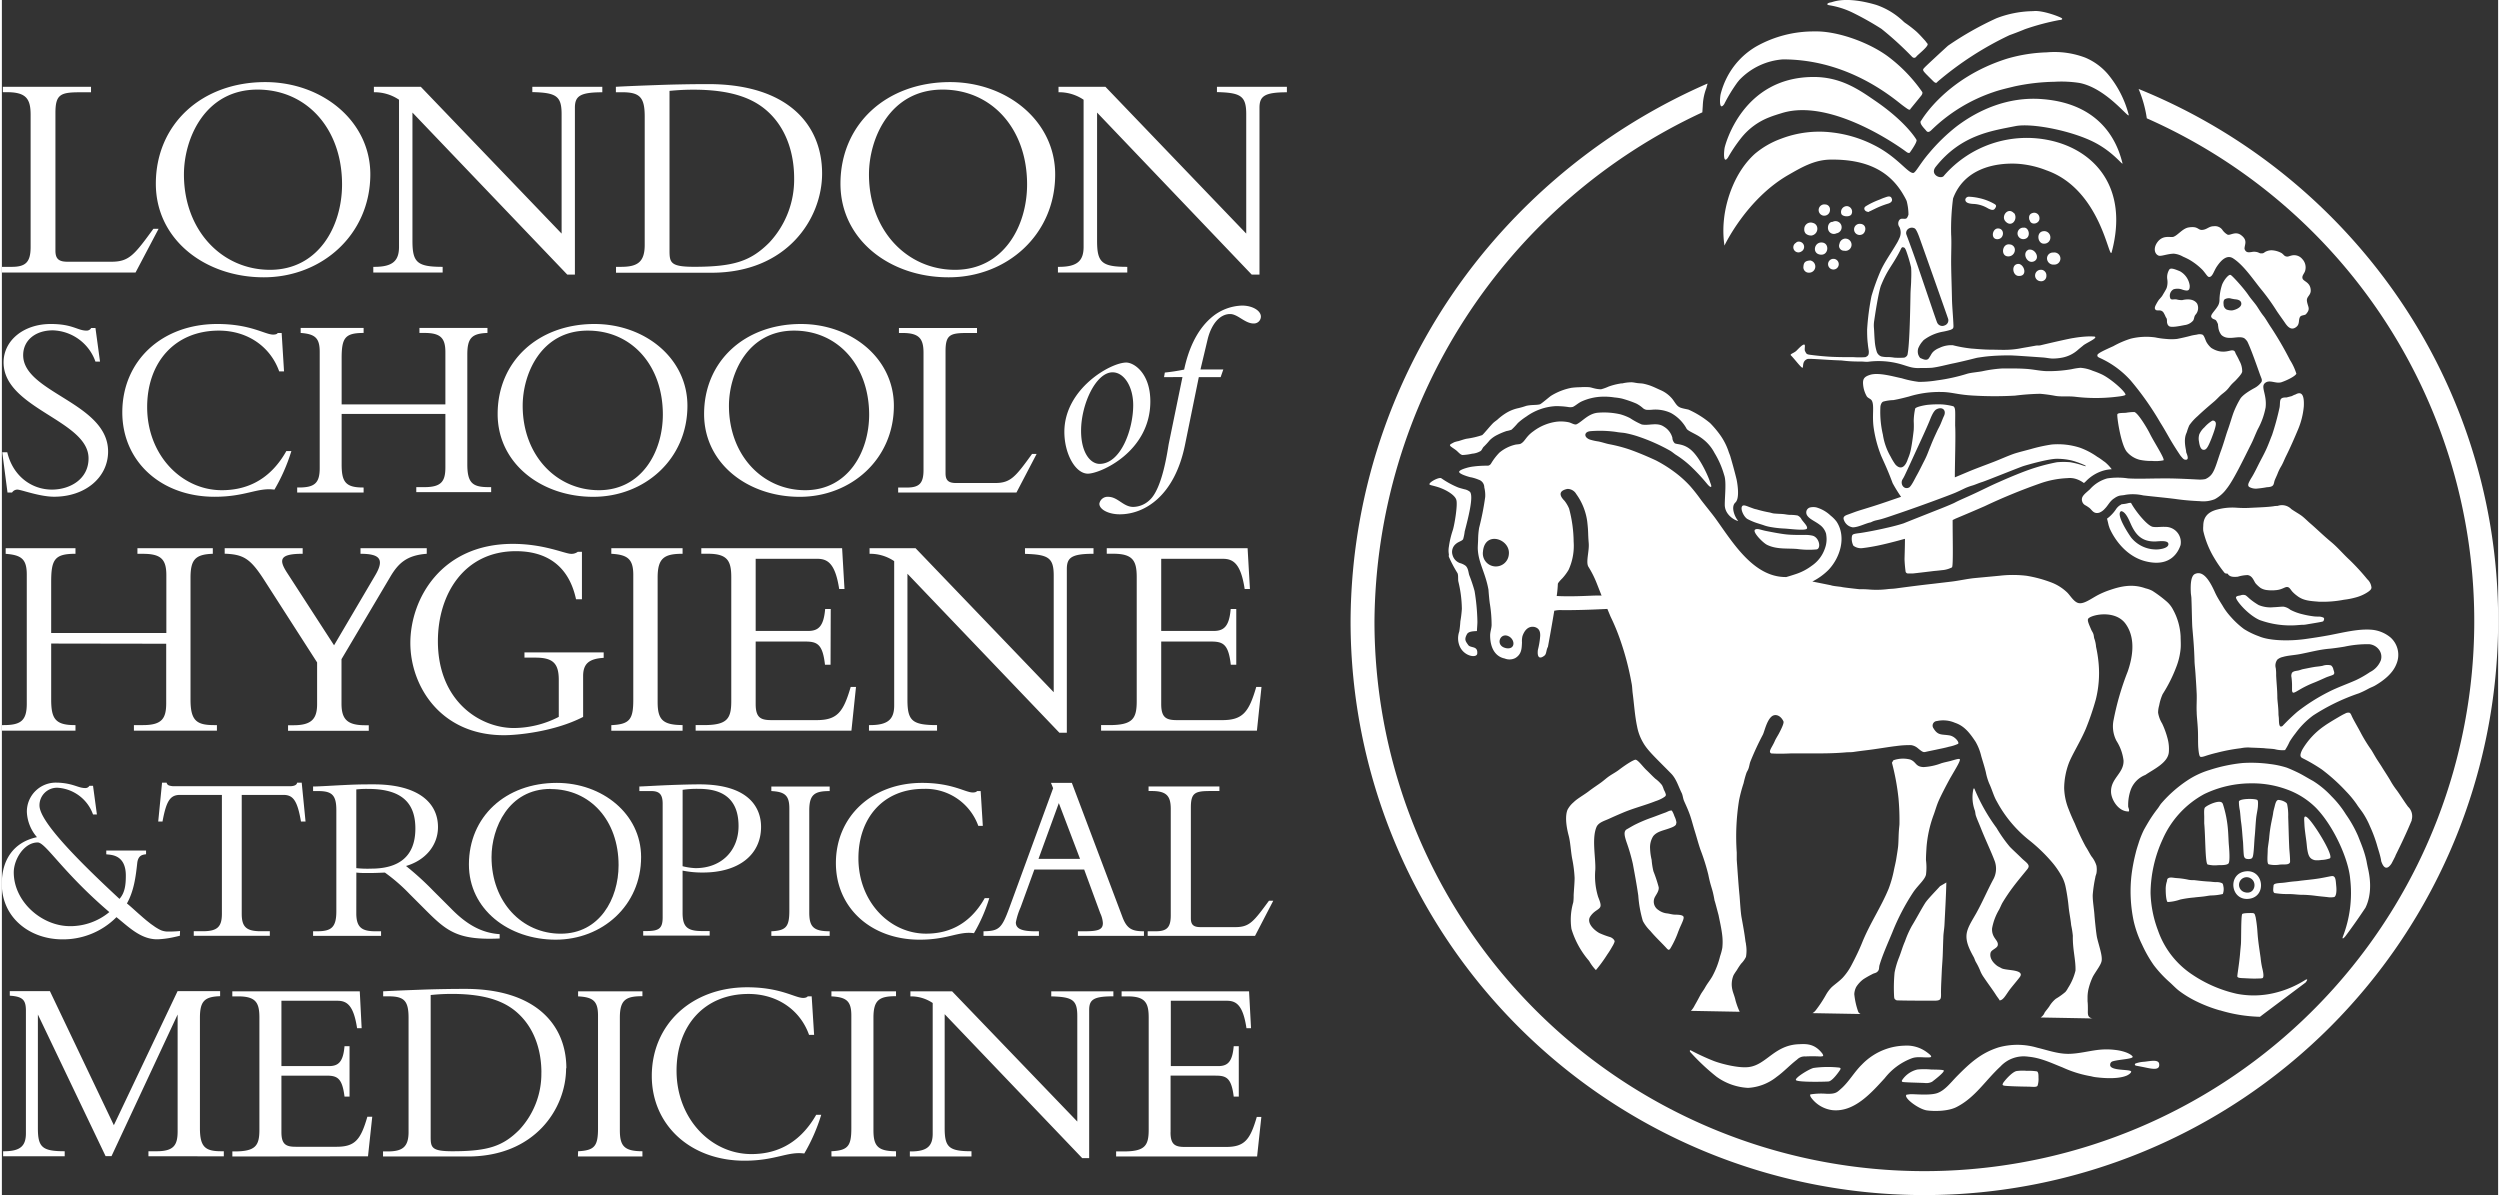 <svg xmlns="http://www.w3.org/2000/svg" id="Layer_1" data-name="Layer 1" width="546" height="261"  viewBox="0 0 546.41 261.59"><rect x="0" y="0" width="546.41" height="261.59" fill="#333333" stroke="none"/><defs><style>.cls-1{fill:#fff}</style></defs><path class="cls-1" d="M281.28 18.95v1.25M29.26 59.65H0v-1.24h2.17c3 0 4.12-1 4.12-4.32v-29c0-3.47-1-4.91-5.17-4.91H.21V19h19.3v1.2h-2.42c-4.25 0-5.37.46-5.37 4.51v30.16c0 1.77.72 2.42 2.62 2.42H24c3.86 0 5-1.51 9.16-7.2h1.14Zm28.06 1.05c-12.83 0-23.62-8.25-23.62-20.48 0-13 10-22.25 23.95-22.25 12.37 0 23 8.44 23 20.22C80.61 51.41 70 60.7 57.32 60.7m-1.37-41.09c-11.52 0-16.1 10.73-16.1 18.58 0 12.24 8.31 20.87 18.84 20.87s15.77-9.42 15.77-18.71c0-12.17-7.72-20.74-18.52-20.74m67.82 40.5L89.87 24.64v28.08c0 4.71 1 5.69 6.61 5.69v1.24H81.3v-1.24h.26c4.06 0 5.37-1.38 5.37-4.39V21.83a9.6 9.6 0 0 0-5.5-1.64V19H91.7l30.82 32.13V25c0-4-1.17-4.71-6.41-4.84V19h15.32v1.2c-4.91 0-6 .85-6 3.4v36.51Zm16.95-34.62c0-4.25-1.11-5.3-5-5.3h-1.31V19c2.42-.14 5.63-.26 9.22-.39s7.59-.2 11-.2c17.27 0 24.92 8.77 24.92 19.57 0 9.88-7.66 21.72-24.21 21.72h-20.9v-1.29h1.11c3.53 0 5.17-1 5.17-4.78Zm5.43 29.31c0 2.69.2 3.6 5.36 3.6 8.77 0 12.43-1.25 16.49-5.31A20.17 20.17 0 0 0 173.42 39c0-4.84-1.37-10.21-5.23-14.07-3-3-7.66-5.3-16.82-5.3-2.68 0-4.45.2-5.23.26Zm61.04 5.9c-12.83 0-23.62-8.25-23.62-20.48 0-13 10-22.25 24-22.25 12.36 0 23 8.44 23 20.22 0 13.22-10.6 22.51-23.29 22.51m-1.37-41.09c-11.52 0-16.1 10.73-16.1 18.58 0 12.24 8.32 20.87 18.84 20.87s15.77-9.42 15.77-18.71c0-12.17-7.72-20.74-18.52-20.74m75.39.59c-4.91 0-6 .85-6 3.4v36.51h-1.7l-33.85-35.47v28.08c0 4.71 1 5.69 6.61 5.69v1.24h-15.18v-1.24h.25c4.06 0 5.37-1.38 5.37-4.39V21.83a9.58 9.58 0 0 0-5.49-1.64V19h10.27l30.82 32.13V25c0-4-1.18-4.71-6.41-4.84V19h15.31M48.58 253.11V252H48c-3.49 0-4.65-.93-4.65-5.07v-24.1c0-3.61.92-4.66 4.42-4.77v-1.11h-9.31L24.51 246.3l-14-29.35H1.73v1c2.83.18 3.49.94 3.53 3.12v27c0 2.72-1.16 3.93-4.76 3.93H.27v1.1h13.48V252c-4.95 0-5.87-.88-5.87-5.07v-24.86l14.82 31H24l14.47-31v25.56c0 3-.81 4.37-4.59 4.37h-1.8v1.1Zm31.56 0 .93-8.66H80c-1.45 5-2.67 6.57-6.74 6.57h-8.93c-2.15 0-3.14-.52-3.14-3.2v-12.37H71c2.38 0 3.49.46 4 4.59h1.1V229H75c-.29 3.37-1.28 4.36-3.38 4.36H61.19v-14.3h12.26c2.09 0 3.54 1 4.3 6h1l-.41-8.06h-27.9v1.1h1.28c3.89 0 4.65 1.39 4.65 4.65v24.53c0 3.49-.81 4.76-5.46 4.76h-.46v1.11Zm37.95-18.37a18 18 0 0 1-4.82 12.56c-3.6 3.6-6.86 4.7-14.64 4.7-4.59 0-4.77-.81-4.77-3.2v-31c.7-.06 2.27-.24 4.65-.24 8.14 0 12.26 2 14.94 4.71 3.43 3.43 4.65 8.2 4.65 12.5m5.46-.93c0-9.59-6.8-17.38-22.14-17.38-3 0-6.57.06-9.77.18s-6 .23-8.19.35v1.1h1.14c3.43 0 4.42.93 4.42 4.71v25c0 3.37-1.45 4.24-4.59 4.24h-1v1.11H102c14.7 0 21.5-10.52 21.5-19.3m2.59 19.3h14.12V252c-4 0-4.94-1.16-4.94-4.59v-24.64c0-3.9 1.28-4.71 4.94-4.71V217h-14.08v1.1c3.25.17 4.36 1 4.36 4.18V247c0 3.89-.76 4.82-4.36 5Zm49.54-.64a39.22 39.22 0 0 0 3.72-8.49h-1.1c-4 7-9.59 8.6-14.18 8.6-8.83 0-16.39-7.73-16.39-18.25 0-9.76 6-16.8 15.75-16.8 6.34 0 11.34 3.55 13.25 8.95h1.11l-.53-8.43h-.87c-.12.17-.41.35-1 .35-1.8 0-4.93-2.33-12.26-2.33-12.15 0-20.87 8.14-20.87 19.41 0 10.76 8.49 18.55 20.28 18.55 6.86 0 9.42-2.09 13.14-1.57m5.91.64h14.13V252c-4 0-4.94-1.16-4.94-4.59v-24.64c0-3.9 1.28-4.71 4.94-4.71V217h-14.14v1.1c3.26.17 4.36 1 4.36 4.18V247c0 3.89-.76 4.82-4.36 5Zm61.71-35V217h-13.6v1.1c4.65.12 5.7.76 5.7 4.3v23.1L208 217h-9.13v1.1a8.51 8.51 0 0 1 4.88 1.45v28.6c0 2.67-1.16 3.89-4.77 3.89h-.23v1.11h13.49V252c-4.94 0-5.87-.87-5.87-5.06V222l30.11 31.51H238v-32.42c0-2.27.93-3 5.29-3m12.53 29.76v-12.4h9.82c2.38 0 3.49.46 4 4.59h1.11V229h-1.11c-.29 3.37-1.28 4.36-3.37 4.36h-10.4v-14.3h12.27c2.09 0 3.54 1 4.29 6h1L273 217h-27.9v1.1h1.28c3.89 0 4.65 1.39 4.65 4.65v24.53c0 3.49-.81 4.76-5.46 4.76h-1.67v1.11h30.86l.93-8.66h-1c-1.45 5-2.67 6.57-6.74 6.57h-9c-2.15 0-3.14-.52-3.14-3.2M23.52 199.65a13.36 13.36 0 0 1-8.61 3.08c-6.2 0-12.31-5.38-12.31-11.78 0-2.79 2.22-6.54 5.24-6.54 1.74 0 5.39 6.44 15.68 15.24M39 203.79a22.24 22.24 0 0 1-3 .11 4.25 4.25 0 0 1-1-.21 5.68 5.68 0 0 1-.68-.32l-.14-.08c-.23-.13-.46-.27-.7-.43l-.15-.11-.7-.49-.09-.07-.76-.6-.2-.16-.72-.61-.19-.17-.58-.51-.21-.18-.58-.52c-.77-.69-1.44-1.3-1.93-1.68 1.54-2.74 1.93-5.82 2.26-8.85.21-1.85 1.36-1.82 1.93-1.92v-.82h-8.71v.83c.66.15 4.28-.19 4.28 4.66 0 2-.19 3.75-1.39 5.1-10.39-9.62-17.51-17.22-17.51-20.44a3.84 3.84 0 0 1 3.91-3.89 8.82 8.82 0 0 1 7.81 5.85h.85l-.85-6.28h-.79a1 1 0 0 1-.9.5c-1.44 0-2.35-.82-5-1.11a10.14 10.14 0 0 0-1.15-.07 6.33 6.33 0 0 0-6.64 6.45 9 9 0 0 0 2.21 5.48c-5.15 1.1-7.7 5-7.7 10.2 0 7.5 6.2 12.17 13.27 12.17a16.44 16.44 0 0 0 11.83-4.86c2.56 2.05 5.13 4.68 8.57 4.84h.58a19.74 19.74 0 0 0 2.87-.35c.86-.17 1.86-.42 1.86-.42ZM1.18 99c1.22 5.16 5.27 8.17 9.79 8.17 3.89 0 8-2.25 8-6.83C19 92 .37 89.45.37 79.32c0-4.8 4.4-8.4 10.31-8.4 4.86 0 5.85 1.45 7.87 1.45a1.12 1.12 0 0 0 1-.58h.93l1 7.36h-1a10.23 10.23 0 0 0-9.33-6.84c-3.83 0-6.49 2.2-6.49 5.44 0 8.22 18.59 10.42 18.59 21.08 0 5.68-5 9.9-11.81 9.9-3.19 0-7.24-1.56-8.05-1.56a1.39 1.39 0 0 0-1.16.64h-1L.08 99ZM60.7 81.29c-1.91-5.38-6.89-8.92-13.21-8.92-9.67 0-15.69 7-15.69 16.74 0 10.48 7.53 18.19 16.34 18.19 4.57 0 10.19-1.56 14.13-8.57h1.1a39.72 39.72 0 0 1-3.71 8.45c-3.71-.52-6.26 1.56-13.09 1.56-11.76 0-20.21-7.76-20.21-18.48C26.36 79 35 70.92 47.15 70.92c7.3 0 10.43 2.32 12.22 2.32.64 0 .92-.17 1-.35h.87l.52 8.4Zm13.67 9.32v11c0 3.76.76 5.1 4.64 5.1h.17v1.1H64.64v-1.1H65c3.42 0 4.57-.93 4.57-4.23V77c0-3-1-3.89-4.17-4.12v-1.1h13.78v1.1c-4.11 0-4.81 1.1-4.81 5.57v10.07h22.71V77.11c0-3.07-1-4.23-4.57-4.23H91.4v-1.1h14.89v1.1c-3.48.12-4.41 1.16-4.41 4.75v24c0 4.11 1.16 5 4.64 5h.58v1.1H90.71v-1.1h1.8c3.76 0 4.57-1.34 4.57-4.35V90.61Zm55.06 18.14c-11.35 0-20.91-7.3-20.91-18.13 0-11.53 8.86-19.7 21.2-19.7 11 0 20.34 7.47 20.34 17.9 0 11.7-9.38 19.93-20.62 19.93m-1.22-36.38C118 72.37 114 81.87 114 88.82c0 10.83 7.36 18.48 16.68 18.48s14-8.34 14-16.57c0-10.77-6.84-18.36-16.39-18.36m46.33 36.38c-11.35 0-20.91-7.3-20.91-18.13 0-11.53 8.86-19.7 21.2-19.7 11 0 20.34 7.47 20.34 17.9 0 11.7-9.38 19.93-20.62 19.93m-1.23-36.38c-10.19 0-14.25 9.5-14.25 16.45 0 10.83 7.36 18.48 16.69 18.48s14-8.34 14-16.57C189.8 80 183 72.37 173.4 72.37m48.68 35.45h-25.89v-1.1h1.91c2.66 0 3.64-.87 3.64-3.82V77.23c0-3.07-.92-4.34-4.57-4.34h-.81v-1.1h17.09v1.1h-2.14c-3.77 0-4.75.4-4.75 4v26.7c0 1.56.64 2.14 2.32 2.14h8.51c3.42 0 4.46-1.33 8.11-6.37h1Zm24.04-28.46c1.68 0 5.27 2.31 5.27 8.51 0 11-10.94 15.81-13.67 15.81s-5.15-4.34-5.15-9.15c0-9.38 10.08-15.17 13.55-15.17m-3 2.14c-3.65 0-6.89 7-6.89 12.8 0 4.87 2.08 7.24 4.05 7.24 4.64 0 7.36-7.53 7.36-12.86 0-4.05-2-7.18-4.51-7.18"/><path class="cls-1" d="m254.39 82.55.17-1a42.27 42.27 0 0 0 4.23-.65c.87-4.13 2.61-8.46 5.85-11.29a10.77 10.77 0 0 1 6.84-2.72c2.26 0 4.11 1.11 4.11 2.42a1.53 1.53 0 0 1-1.59 1.5c-1.91 0-3.47-2.07-5.15-2.07-2.26 0-4.11 2.22-4.92 5.54l-1.57 6.6h5l-.58 1.67H262l-3 14.72c-2.26 11.28-8.86 15.31-14.31 15.31-2.44 0-4.46-1.05-4.46-2.32a1.82 1.82 0 0 1 1.92-1.51c2.14 0 3.3 2.21 5.5 2.21a5.32 5.32 0 0 0 3.54-1.46c2.89-2.52 4-11.14 4.23-12.35l3-14.61Zm-243.6 58.32v12.2c0 4.17.83 5.65 5.13 5.65h.19v1.22H0v-1.22h.38c3.79 0 5.07-1 5.07-4.69v-28.24c0-3.34-1.09-4.3-4.62-4.56V120h15.28v1.22c-4.55 0-5.32 1.22-5.32 6.16v11.18H36v-12.64c0-3.4-1.09-4.69-5.07-4.69h-1.26V120h16.5v1.22c-3.86.13-4.88 1.29-4.88 5.27v26.65c0 4.56 1.29 5.58 5.13 5.58h.65v1.22H28.9v-1.22h2c4.17 0 5.07-1.48 5.07-4.81v-13Zm70.98-15.02c2.06-3.53.84-4.63-3.27-4.63V120H93v1.22c-4.36.32-6.23 2.06-8 5.07l-10.66 18V154c0 3.4 1.22 4.75 5.14 4.75h.83v1.22H62.64v-1.22h1.22c4 0 5.14-1.48 5.14-4.62V145l-11.43-17.8c-3.15-4.94-4.63-5.84-8.8-6V120h17.07v1.22c-5 0-5.32 1.22-3.4 4.17l10.27 15.86Zm45.46 31.08c-6.35 3.27-14.51 4-17.21 4-14.02.07-20.61-10.81-20.61-20.18 0-9.63 6.74-21.7 22.41-21.7 6.87 0 11.43 2.18 12.77 2.18a2.25 2.25 0 0 0 1.48-.45h.9v10.4h-1.29c-1.73-8-7.19-10.53-13.16-10.53-11.3 0-17.08 9.37-17.08 19.71 0 13.16 9.25 19 16.63 19a21.7 21.7 0 0 0 9.83-2.44v-8.09c0-3.66-1.29-4.88-5.14-4.88h-2.37v-1.15h17.34v1.2c-3.21.19-4.5 1.28-4.5 4Zm21.77 3.02h-15.6v-1.22c4-.19 4.81-1.22 4.81-5.52v-27.36c0-3.47-1.22-4.43-4.81-4.63V120H149v1.22c-4 0-5.46.91-5.46 5.2v27.22c0 3.79 1 5.07 5.46 5.07Zm32.39-14.45h-1.22c-.51-4.56-1.73-5.07-4.36-5.07H165v13.67c0 3 1.09 3.53 3.47 3.53h9.88c4.5 0 5.84-1.74 7.45-7.26h1.16l-1 9.57h-34.1v-1.22h1.8c5.14 0 6-1.41 6-5.27v-27.1c0-3.6-.84-5.14-5.14-5.14h-1.42V120h30.82l.52 8.93h-1.16c-.84-5.46-2.44-6.61-4.76-6.61H165v15.79h11.49c2.31 0 3.4-1.09 3.72-4.81h1.22Zm50.09 14.89-33.26-34.8v27.55c0 4.62 1 5.58 6.48 5.58v1.22h-14.9v-1.22h.25c4 0 5.27-1.35 5.27-4.3v-31.59a9.4 9.4 0 0 0-5.39-1.61V120H200l30.24 31.52V126c0-3.92-1.16-4.62-6.29-4.76V120h15v1.22c-4.82 0-5.84.84-5.84 3.34v35.83Zm38.72-14.89H269c-.51-4.56-1.73-5.07-4.36-5.07h-10.87v13.67c0 3 1.09 3.53 3.47 3.53h9.88c4.5 0 5.85-1.74 7.45-7.26h1.15l-1 9.57h-34.11v-1.22h1.8c5.14 0 6-1.41 6-5.27v-27.1c0-3.6-.83-5.14-5.14-5.14h-1.42V120h30.83l.51 8.93h-1.15c-.83-5.46-2.44-6.61-4.76-6.61h-13.51v15.79h11.49c2.31 0 3.4-1.09 3.72-4.81h1.22ZM52.5 200c0 2.84.94 3.84 4.15 3.84h2v1H42v-1h2c3.21 0 4.16-1 4.16-3.84v-26H39c-2.1 0-3 1.21-3.84 5.83h-.94l.84-8.51h1a.8.8 0 0 0 .58.63 3.52 3.52 0 0 0 1.05.15H63c.73 0 1.52-.15 1.63-.78h1l.84 8.51h-1c-.79-4.62-1.73-5.83-3.84-5.83H52.5Zm25.08-.09c0 3.15 1.26 3.94 4.2 3.94H83v1H68.12v-1H69c3.1 0 4.21-.84 4.21-4.36v-22.13c0-3.26-.9-4.2-3.95-4.2h-1.14v-1c1.27 0 4.47-.21 6.63-.31s3.21-.16 6.62-.16c9.73 0 14.09 4 14.09 9.35 0 3.94-2.68 7.26-7 8.52a63.83 63.83 0 0 1 6 5.46l4.15 4.15c3.1 3.1 6.31 5.05 10.35 5.31v.95c-9.2.42-11.56-1.58-16.24-6.26l-3.47-3.47a38.65 38.65 0 0 0-5.41-4.7c-1.32.05-2.15.1-3.57.1-1.16 0-1.84 0-2.68-.1Zm0-9.88a22.52 22.52 0 0 0 3.26.11c5.84 0 9.67-2.47 9.67-8.78 0-4.88-2.21-8.67-10.3-8.67a20.39 20.39 0 0 0-2.63.11Z"/><path class="cls-1" d="M121.23 205.69c-10.3 0-19-6.62-19-16.46 0-10.45 8-17.86 19.24-17.86 9.94 0 18.45 6.78 18.45 16.24 0 10.62-8.51 18.08-18.71 18.08m-1.1-33c-9.25 0-12.93 8.62-12.93 14.93 0 9.83 6.68 16.76 15.14 16.76s12.67-7.57 12.67-15c0-9.78-6.2-16.66-14.88-16.66"/><path class="cls-1" d="M149 199.8c0 2.95.9 4 4.2 4h1.73v1h-14.55v-1h.74c2.73 0 3.52-.58 3.52-3v-24.86c0-1.94-.63-2.78-2.47-2.78h-2.63v-1c1.48-.05 4-.21 6.62-.31s5.1-.16 6.52-.16c11 0 13.5 5.26 13.5 9.3 0 6.15-4.94 10-12.71 10a21.57 21.57 0 0 1-4.47-.42Zm0-10.19a13.77 13.77 0 0 0 2.84.42c5.73 0 9.41-3.89 9.41-9.2 0-4.1-1.63-8.15-8.62-8.15a21.09 21.09 0 0 0-3.62.21Zm32.2 15.24h-12.77v-1c3.25-.15 3.94-1 3.94-4.52v-22.39c0-2.84-1-3.63-3.94-3.78v-1h12.77v1c-3.31 0-4.47.73-4.47 4.26v22.28c0 3.1.84 4.15 4.47 4.15Zm32.53-24.08a12.26 12.26 0 0 0-12-8.09c-8.78 0-14.24 6.36-14.24 15.19 0 9.51 6.83 16.5 14.82 16.5 4.15 0 9.25-1.42 12.83-7.78h1a36 36 0 0 1-3.36 7.68c-3.37-.48-5.68 1.42-11.88 1.42-10.67 0-18.34-7-18.34-16.77 0-10.19 7.89-17.55 18.87-17.55 6.62 0 9.46 2.1 11.09 2.1.58 0 .84-.16.94-.31h.79l.47 7.62Zm12.27 9.57-3 8.25a14.88 14.88 0 0 0-1.05 3.32c0 1.42 1.36 1.94 4.26 1.94h.79v1h-12.13v-1c3.42-.05 4-.63 5.68-5.2l9.56-26.12-.47-1.16h4.57l11 29.17c1 2.78 2.15 3.31 4.78 3.31v1h-14.46v-1h1.37c3 0 4.1-.31 4.1-1.79a5.86 5.86 0 0 0-.57-2.15l-3.52-9.57Zm5.36-14.55L226.91 188H236Zm42.95 29.06h-23.5v-1h1.73c2.42 0 3.32-.78 3.32-3.47v-23.29c0-2.78-.84-3.94-4.15-3.94H251v-1h15.51v1h-1.94c-3.41 0-4.31.37-4.31 3.62V201c0 1.42.58 1.94 2.11 1.94H270c3.11 0 4-1.21 7.36-5.78h.94ZM377.06 53.76s4.76-10.14 13.94-15.44c2.89-1.66 5.7-3.32 9.18-3.38 8.53-.14 13.17 2.9 15.91 7.46.3.51.59 1 .85 1.58a12 12 0 0 1 .4 3c-.13.41-.31.78-.51.86-.49.19-1.12-.22-1.52.37a1.29 1.29 0 0 0 .07 1.51 2.85 2.85 0 0 1-.07 2.5 8.43 8.43 0 0 1-.65 1.24c-1.17 2-2.54 3.88-3.42 5.83a47.77 47.77 0 0 0-2 5.54 53.79 53.79 0 0 0-.95 7.28c0 .65 0 2 .15 3.11.06.73.21 1.5.22 1.66 0 .63 0 1-.76 1.3a18.27 18.27 0 0 1-2.57 0c-1.55 0-3.65 0-5.41-.11-2.17-.14-4-.39-4.27-.43-.68-.1-.68-.3-.93-.74s.16-1.48-.23-1.48-1.19.87-1.68 1.36-1.49.72-1.21 1c.88.87 2.45 3.05 2.6 2.67s-.1-1.42 1-1.86c.41-.16 4.12.21 7.48.31a29.05 29.05 0 0 0 4.16.23c.6 0 1.2.11 1.72.05a17.73 17.73 0 0 1 7 .51c.77.22 1.38.44 2 .61a6.78 6.78 0 0 0 2.26.26c.93 0 1.84 0 2.67-.06 1.54-.18 3.49-.74 4.87-1 3.33-.72 4.71-1.15 5.21-1.22s1.46-.23 2.69-.33c1.43-.12 3.06-.16 4.1-.16s4.53.26 7.41.46c.71.05 1.43.21 2 .23a10.56 10.56 0 0 0 2.22-.2 7.21 7.21 0 0 0 3.55-1.79c.46-.39.86-.7 1-.82.45-.45 2.6-1.38 2.7-1.8 0-.07 0-.17-.23-.2a13.41 13.41 0 0 0-1.89 0 24.57 24.57 0 0 0-2.67.32c-.81.1-5 1.06-7.2 1.59-.4.1-.75 0-1.11.09-1.23.23-2.33.4-3.33.59a17.21 17.21 0 0 1-2.3.28c-1.27.09-2.92 0-4 0-1.75 0-3.56-.19-4.36-.24a28.79 28.79 0 0 1-4.13-.74.56.56 0 0 0-.15 0 5.9 5.9 0 0 0-2.81.62 4.08 4.08 0 0 0-1.12.65 2.7 2.7 0 0 0-.56.64l-.08.13a7.46 7.46 0 0 1-.56.9c-.48.51-1.22.11-1.69-.08a.5.5 0 0 1-.21-.14 2.54 2.54 0 0 1-.38-.72 2.46 2.46 0 0 1 0-1.26 5.25 5.25 0 0 1 1-1.62 2.31 2.31 0 0 1 .21-.24 9.86 9.86 0 0 1 4.23-1.84 14.52 14.52 0 0 0 1.71-.42 1 1 0 0 0 .2-.11c.27-.12.39-.28.38-.73-.07-2.1-.3-4.15-.33-6.06-.06-2.92-.17-5.61-.18-8 0-2.21.11-4.21 0-6a51.7 51.7 0 0 1 .42-7.83c2.38-6.45 9-7.86 14-7.61a21.09 21.09 0 0 1 6.43 1.44c12.07 4.23 13.71 20.1 14.3 17.89C465.61 41 458 32.83 448.31 30.73a24 24 0 0 0-23.16 7.68c-.59 1-3.24-.15-1.84-1.9 5.54-7 12.28-7.87 17.42-8.9 3.73-.74 12.71 1.09 17.56 3.68 4.11 2.19 6.09 5.16 5.89 4.4-.66-2.42-3.16-12.93-17.64-14-7.36-.56-13.82 2.32-18.63 5.95a40.22 40.22 0 0 0-6.07 5.89c-2 2.32-2.94 4.31-3.46 4.33-1.22.05-3.59-3.69-8.89-6.25a26.88 26.88 0 0 0-8.8-2.61 23.38 23.38 0 0 0-11.25 1.37 18.88 18.88 0 0 0-5.71 3.29c-4.34 3.9-6.32 10-6.77 14.33a22.75 22.75 0 0 0 .1 5.77Zm40.87 7.51c0 .95-.13 2-.15 3.27-.08 4.75-.23 10.86-.62 12.93a.8.8 0 0 1-.34.59.89.89 0 0 1-.45.23 18.65 18.65 0 0 1-2.12 0 10 10 0 0 0-1.23-.13 6.52 6.52 0 0 1-1.61-.13 1.65 1.65 0 0 1-1-1 10 10 0 0 1-.45-2.41c-.09-.9-.11-1.91-.17-2.74a6.47 6.47 0 0 1 .07-1.8c.16-1.15 1-6.68 1.55-7.79a24.79 24.79 0 0 1 1.1-2.34c.42-.77.82-1.39 1.43-2.35s1.21-2 1.6-2.79a4.78 4.78 0 0 1 .25-.5c.2-.29.31-.17.35-.17.34 0 .48.21.7.77a31.54 31.54 0 0 1 1.07 3.61c.03.16.09 1.23.02 2.75Zm.78-11.27c.36.21.77 1.33.92 1.7s6.26 17.65 6.4 18.11a1.17 1.17 0 0 1-.74 1.41 1.23 1.23 0 0 1-1.67-.6c-.16-.31-2.3-6.69-4.19-12.21-1.27-3.71-2.48-6.87-2.58-7.18a1.14 1.14 0 0 1 .66-1.26 1.29 1.29 0 0 1 1.2.03Zm9.83 116.16c-.23-.13-1 .13-2 .41-.61.16-1.36.3-2 .5a12.82 12.82 0 0 1-3.91.84c-1.83-.09-1.51-1.12-2.93-1.66a6.42 6.42 0 0 0-3.66.17l-.32.53a51.71 51.71 0 0 1 1.44 7.82 53.91 53.91 0 0 1 .21 5.57c0 .33-.11 1-.16 2.07s-.06 2.25-.15 3-.25 1.69-.38 2.52-.31 1.52-.48 2.32a25.13 25.13 0 0 1-1.2 4.28c-1.68 4.08-4.06 7.52-5.78 11.75-.65 1.62-1.46 3.29-2.29 4.86a12.78 12.78 0 0 1-2 2.89c-.78.81-1.76 1.46-2.43 2.09a8 8 0 0 0-1.26 1.71 26.83 26.83 0 0 1-2.24 3.37 2.31 2.31 0 0 1-.68.57l10.54.19a1.22 1.22 0 0 1-.49-.42 16.09 16.09 0 0 1-.89-3.93 3.82 3.82 0 0 1 .44-1.6 6.4 6.4 0 0 1 1.56-1.67 20.06 20.06 0 0 1 1.86-1.06c.58-.34.87-.22 1.27-.65s.24-.89.4-1.39c.69-2.31 1.84-4.83 2.79-7.13a48.45 48.45 0 0 1 4.66-8.92c1-1.43 2.42-2.59 2.71-3.7a12.45 12.45 0 0 0 0-3.23c0-1 .07-1.94.12-2.8a26.37 26.37 0 0 1 1.62-7.25c.33-.93.6-1.9 1-2.83s1.55-3.22 2.61-5.13c1.22-2.1 2.35-3.9 2.02-4.09Zm-3.7 42.95c.05-1.24.07-2.56.13-3.79 0-1 .22-2 .26-3.07.15-3 .33-6.06.4-9.08l-1.38.81c-.51.6-2.76 2.87-3.27 3.71-1 1.6-1.87 3.3-2.88 4.95a21.37 21.37 0 0 0-1.52 3.4c-.55 1.24-.78 2.19-1.28 3.48a18 18 0 0 0-1 3.36 35.1 35.1 0 0 0-.1 5.32c.05.45.1.54.56.77 2.35.09 8.31.07 8.31.07 1.45 0 1.42-.43 1.39-1.75 0-1.55.1-2.94.16-4.46.05-1.25.17-2.49.22-3.72Zm12.37-10.05c.29-.57.5-1.13.76-1.55a40.09 40.09 0 0 1 2.25-3.33c.94-1.25 2-2.52 2.74-3.43.37-.47.82-.87.65-1.34s-.77-.87-1.38-1.44c-1-1-2.25-2.12-2.76-2.68a30.65 30.65 0 0 1-2.85-4.06 40.11 40.11 0 0 1-4.77-8.41c-.06-.2-.11-.24-.18-.23s-.1 0-.18.44a8.41 8.41 0 0 0 .38 4.39c.11.31.1.7.21 1.08.26.79.67 1.69 1.05 2.64 1 2.54 2.35 5.37 3 7.12a4.89 4.89 0 0 1-.3 4.37c-1.18 2.22-2.34 4.9-3.65 7.26-1 1.77-2 3.23-2.13 4.73s.52 3 1.57 4.88c.19.34.28.77.51 1.14a14.37 14.37 0 0 1 1 2.07 7.06 7.06 0 0 0 .69 1.21c1 1.49 2 2.8 2.66 3.85.27.43.62.85.77 1.11.05.1 0 .1 0 .1.81 0 1.34-1.09 2.17-2.24.45-.62 1.52-1.86 2.21-2.76.23-.29.37-.58.26-.83-.39-.93-3.38-.73-4.23-1.23-.33-.2-.64-.31-.9-.5-1.23-.91-1.69-2-1.44-2.89.18-.64 1.41-.94 1.56-1.59.25-1.15-1.36-1.55-1.24-3.72a12.35 12.35 0 0 1 1.57-4.16Zm-55.04-85.41a14.26 14.26 0 0 0 1.42.64c.73.28 1.59.5 2.29.76a9.11 9.11 0 0 0 1.4.33 22.21 22.21 0 0 0 3 .32c1.38.09 4.72.54 4.86-.05s-1-1.5-1.31-2.16a1.89 1.89 0 0 0-.76-.65 9.43 9.43 0 0 0-1.64-.14c-.45 0-.91-.1-1.28-.15-.71-.08-1.4-.07-2.08-.14-.41 0-.76-.16-1.16-.24a24.94 24.94 0 0 1-2.64-.62c-.25-.08-.57-.12-.82-.22l-.93-.34c-.64-.24-1.36-.58-1.61-.15-.41.68.48 2.44 1.26 2.81Zm-14.66-24.39A2.19 2.19 0 0 1 367 89c-.61-.43-1-1.34-1.57-1.93a6.92 6.92 0 0 0-2.18-1.6c-.86-.37-1.74-.83-2.66-1.14-.41-.13-.81-.24-1.22-.33s-.87-.08-1.34-.14-.83-.16-1.27-.18a9.18 9.18 0 0 0-2.05.24c-.17 0-.33 0-.51.05a14 14 0 0 0-2.53.66 9.55 9.55 0 0 1-1.62.58 6.29 6.29 0 0 1-1.53-.21c-.31-.07-.65-.19-1-.24a12.41 12.41 0 0 0-2 0 16.41 16.41 0 0 0-1.95.13 13.3 13.3 0 0 0-4.44 1.73c-.26.14-2.18 1.81-2.46 1.88-.83.22-1.81.06-3 .34a17.3 17.3 0 0 1-1.68.49 8.59 8.59 0 0 0-2.73 1.08 12.42 12.42 0 0 0-1.88 1.43c-.25.21-.55.41-.81.63-.62.54-2.28 2.63-2.56 2.78a18.4 18.4 0 0 1-3.36.78c-.61.12-1.22.35-1.79.52a5.79 5.79 0 0 0-1 .27c-.28.18-.93.42-.88.64s.27.33.45.47.67.45.94.67c.49.41.85.91 1.34 1a11.58 11.58 0 0 0 2.13-.29 4.29 4.29 0 0 0 1.84-.58c.3-.2.42-.73.75-1a15.84 15.84 0 0 0 1.24-1.36 6.28 6.28 0 0 1 1.7-1.19 14.4 14.4 0 0 1 2-.83 5.69 5.69 0 0 0 1.08-.29 14.65 14.65 0 0 0 1.37-1.44 13.49 13.49 0 0 1 1.87-1.44 12.09 12.09 0 0 1 6.43-2.28 17.94 17.94 0 0 1 2.66.18 2.53 2.53 0 0 0 1.06 0c.49-.18 1.17-.82 1.88-1.17a11.76 11.76 0 0 1 4.66-1.08A14.36 14.36 0 0 1 353 87a12.37 12.37 0 0 1 1.64.25 24.54 24.54 0 0 1 3.11 1.08 6.69 6.69 0 0 1 1.37.92 1.67 1.67 0 0 0 .83.45 8.51 8.51 0 0 0 1.13 0 8.07 8.07 0 0 1 4.26.7 8.69 8.69 0 0 1 3.38 3.34c.14.45 1.28.92 2.35 1.52a10.68 10.68 0 0 1 1.73 1.23 9.23 9.23 0 0 1 2.09 2.67A19.42 19.42 0 0 1 377 104c.52 1.43.13 4.5.13 6.49 0 2.74 3.36 3.88 2.87 3.42s-1.69-2.87-.55-3.91.26-5.07.26-5.07c-.44-1.83-1-3.8-1.39-5.13-.08-.23-.32-.81-.4-1.09a13.81 13.81 0 0 0-1.75-3.42 21.67 21.67 0 0 0-2.26-2.69 20.47 20.47 0 0 0-4.7-2.93c-.41-.11-1.14-.22-1.7-.41Zm26.84 27.84c-1.24 0-2.51 0-3.66-.11s-3-.46-4.51-.76c-1.2-.23-1.94-.64-2.42-.29-.65.48 1.72 2.88 2.62 3.32 2.13 1.05 4.49.72 6.63.91a18.31 18.31 0 0 0 4.24.09c1-.21.6-2.58-.89-3a7.28 7.28 0 0 0-2.01-.16Z"/><path class="cls-1" d="M369.6 178.68c.33 1 .62 2.14 1 3.36s.75 2.63 1.2 3.94a45.29 45.29 0 0 1 1.73 5.49c.6 3 .87 2.75 1.37 5.7 0-.2.68 2.46.87 3.14.21 1.1.65 2.94.82 4.57a12.17 12.17 0 0 1 0 2.6 11.87 11.87 0 0 1-.48 1.81 18.16 18.16 0 0 1-1.71 4.43c-.47.84-1.09 1.56-1.57 2.43-.33.61-.73 1.06-1.06 1.69-.25.47-.75 1.42-1.23 2.24a4.62 4.62 0 0 1-.82 1.19l10.68.2-.21-.45a16.34 16.34 0 0 1-.7-2c-.21-1-.56-1.69-.7-2.39a5.12 5.12 0 0 1 .27-3.18 12.29 12.29 0 0 1 .72-1.1 12.94 12.94 0 0 1 .94-1.42 5.51 5.51 0 0 0 1.05-1.47 8 8 0 0 0 0-2.75c0-.23-.09-.48-.12-.72-.18-1.51-.47-3.12-.84-5.13-.23-1.22-.35-3.78-.46-4.91-.24-2.48-.4-5.05-.6-7.73v-1.61a50.45 50.45 0 0 1 .5-11.39 31.45 31.45 0 0 1 1-3.78 22.14 22.14 0 0 1 .61-2.22c.11-.3.3-.56.43-.89.21-.53.25-1.12.46-1.66a63.26 63.26 0 0 1 2.72-5.86c.34-.67.84-3.12 1.95-4 .75-.59 1.9-.27 2.55 1.08.17.36-.39 1.54-1 2.7-.33.6-.7 1.16-.92 1.69-.59 1.36-1.49 2.26-.75 2.64 1.5.1 2.86.06 4.22 0h4.31c2.75 0 5.35 0 8.14-.26.51 0 1.06 0 1.59-.1 1.6-.23 2.93-.37 4.05-.53 2.31-.33 3.75-.58 5-.72a21.39 21.39 0 0 1 3.28-.21 2.87 2.87 0 0 1 1.51.69c.73.59 1.12.93 1.57.82.81-.18 1.6-.34 2.36-.5 1-.22 2-.4 2.85-.65a9 9 0 0 0 2-.63c.27-.19-.11-.81-.63-1.25a2.74 2.74 0 0 0-1.1-.58c-1.81-.33-2.63.1-3.64-1.59a1 1 0 0 1 .77-1.58 6.41 6.41 0 0 1 3.92.38c2.08.68 3.28 2.28 4.5 4.11a11.48 11.48 0 0 1 1.27 3.2c.34 1.17.72 2.33 1 3.49a13 13 0 0 0 .72 2.44c.67 1.43 1 2.82 1.7 4a27.34 27.34 0 0 0 7 8.41 36.19 36.19 0 0 1 4.94 4.72 18.18 18.18 0 0 1 2.09 2.94 8 8 0 0 1 1 2.53 41.75 41.75 0 0 1 .7 4.67c.14 1.26.42 2.53.53 3.78a20 20 0 0 1 .37 2.34c-.07 3 .66 5.27.58 7.63a12.29 12.29 0 0 1-1.64 3.8 4.33 4.33 0 0 1-.58.87 14.71 14.71 0 0 1-2.09 1.49 6.3 6.3 0 0 0-1.44 1.69c-.31.45-.65.83-1 1.32a2.12 2.12 0 0 1-.89 1.08l11.35.21c-1.14-.23-1-1-1-1.94 0-.62 0-1.25-.07-1.83v-1a8.28 8.28 0 0 1 .29-2 13.77 13.77 0 0 1 .9-2.43c.79-1.37 1.76-2.53 1.9-3.44.17-1.19-.6-3.27-1-5-.2-.83-.52-4.17-.58-5-.09-1.38-.4-3-.38-4.38a29.5 29.5 0 0 1 .58-3.9c0-.19.19-.63.24-.87a4.93 4.93 0 0 0 0-1.64 6 6 0 0 0-1.11-2.07c-.44-.69-.82-1.48-1.25-2.12a50.39 50.39 0 0 1-2.36-5c-.47-1-.92-2-1.35-3.13a13.27 13.27 0 0 1-1-4.67 16.07 16.07 0 0 1 1-5.4c.71-1.89 2.52-4.71 3.75-7.61a59.2 59.2 0 0 0 2.17-6.36 23.74 23.74 0 0 0 .63-7.84 28.69 28.69 0 0 0-.57-3.72 6.79 6.79 0 0 0-.34-1.69c-.15-.34-.1-.64-.23-1.06s-.36-.68-.49-1c-.45-1.08-1-2.14-.58-2.49.94-.87 6-1.86 8.17 1.3 2.34 3.36 1.3 7.75.4 10.35a59.9 59.9 0 0 0-3.08 10.56 6.87 6.87 0 0 0 .62 4.62 10.3 10.3 0 0 1 1.55 4.32c.08 2.78-2.79 3.86-2.74 6.8 0 1.66 1.59 4.43 3.9 4.33.18-.47-.2-.84-.15-1.25a10 10 0 0 1 .54-3.42 5.58 5.58 0 0 1 3.22-3.32c1.84-1.27 5-2.66 5.15-5.06a8.8 8.8 0 0 0-.25-2.79 18.72 18.72 0 0 0-1.22-3.4 6.5 6.5 0 0 1-.89-2.39 5.93 5.93 0 0 1 .24-1.59 10.64 10.64 0 0 1 .76-2.46 31.76 31.76 0 0 0 2.93-5.81 14.65 14.65 0 0 0 1-4.12c.09-.91 0-1.89 0-2.71a13.51 13.51 0 0 0-1.66-5.86 6 6 0 0 0-1.52-1.88 26.87 26.87 0 0 0-3-2.23 6.27 6.27 0 0 0-1.47-.54c-2.31-.82-4.55-.76-7.62.29a18.14 18.14 0 0 0-3.07 1.3c-1.57.89-2.92 1.87-4 1.63s-1.9-1.83-2.64-2.46a10.26 10.26 0 0 0-3.18-2 27.68 27.68 0 0 0-5.59-1.52 25.4 25.4 0 0 0-5.92 0l-5.34.5c-1.75.17-3.51.59-5.24.79l-4.06.48c-2.46.27-5.41.65-8 1-.69.1-1.2.08-1.85.16a19.9 19.9 0 0 1-3.9.09 19.43 19.43 0 0 0-2.22-.07c-.92-.1-3.53-.39-3.86-.48s-1.93-.19-2.41-.39l-4.06-.82a13.6 13.6 0 0 0 3.51-2.52c2.53-2.64 4-7.15 1.82-10.55a7 7 0 0 0-1.31-1.34 7.57 7.57 0 0 0-3.17-1.82 3.26 3.26 0 0 0-1.27 0 1.12 1.12 0 0 0-.89.87 1.23 1.23 0 0 0 .2.94c.55.81 1.74 1.24 2.72 2a3.65 3.65 0 0 1 1.39 1.94 3.44 3.44 0 0 1 .05.34 5.84 5.84 0 0 1-.31 2.93 7.48 7.48 0 0 1-2.87 3.76 12.07 12.07 0 0 1-3.58 1.85c-.7.23-1.33.43-2 .62-7.23.1-11.82-7.75-15.55-12.9-.62-.85-1.86-2.37-3.08-3.94a38.52 38.52 0 0 0-2.41-3.07 23.77 23.77 0 0 0-3.47-3.11 29.15 29.15 0 0 0-4-2.5c-1.84-.86-3.84-1.7-5.74-2.38a32.57 32.57 0 0 0-4.57-1.19c-.64-.13-1.49-.42-2.26-.58a12.76 12.76 0 0 1-1.88-.41 2 2 0 0 1-.83-.53c-.42-.54-.14-1.18.83-1.31a25.18 25.18 0 0 1 5.76.16c.64.13 1.41.15 2 .26a22.66 22.66 0 0 1 2.73.72 40.45 40.45 0 0 1 7 3.1c.48.26 1 .75 1.43 1a21.54 21.54 0 0 1 3.49 2.78 41.5 41.5 0 0 1 3 3.24c.17.2.78 1 1.06.93s-.24-1.06-.29-1.37c-.65-1.75-2.21-5-3.9-6.57s-3.25-1.31-3.74-1.62a1.76 1.76 0 0 1-.51-1.21 4.07 4.07 0 0 0-1.87-2.43c-1.48-1-3.25-.16-4.82-.46a16.24 16.24 0 0 1-2.58-1.4 11.86 11.86 0 0 0-2.11-.83 16.19 16.19 0 0 0-4.77-.36c-2.14.11-3.44 1.82-4.75 2.51-.48.25-1.05-.21-1.75-.4a8.48 8.48 0 0 0-2.62-.14 10.83 10.83 0 0 0-5.18 2.12c-1.7 1.21-1.79 2.25-2.82 2.74-.18.09-.93.12-1.13.18a8.4 8.4 0 0 0-3.45 1.73 12.5 12.5 0 0 0-1.85 2.42 1 1 0 0 1-.61.44c-.33 0-1.84 0-3.11.17a9 9 0 0 0-1.72.35c-.87.25-1.53.57-1.54.83 0 .63 3.38 1.42 2.41 1.16a9.17 9.17 0 0 1 1.86.56 1.76 1.76 0 0 1 1.24 1.69 7 7 0 0 1 .2 2.09 60.06 60.06 0 0 1-1.33 6.76 16.55 16.55 0 0 0-.22 2.42c0 .61-.1 1.63-.07 2.25.15 3.06 1.66 5.11 2.34 8.9 0 .15.17 2.32.32 3.18a28.87 28.87 0 0 1 .36 4.48c0 .74-.32 1.55-.32 2.31 0 2.78 1.14 4.64 3.18 5.06a2.8 2.8 0 0 0 2.32-.09c1.42-.85 1.41-2.14 1.47-3.41a4.7 4.7 0 0 1 .11-1.41c.86-2.46 2.5-2.07 2.88-1.91 1 .39 1 1.32 1 1.84a17.37 17.37 0 0 1-.51 3.11c-.18 1.55.32 2.13 1.45 1.23.47-.38.34-1.21.75-1.91 0 0 .77-4.12 1.39-7.92h.11a6 6 0 0 1 1.71-.11c2.56 0 5.2-.06 7.8-.18l2-.09.69 1.66a45.93 45.93 0 0 1 2.2 5.34 61 61 0 0 1 2.39 9.18c.16.68.16 1.42.24 2.13.34 2.52.48 5.06 1 7.48a10.85 10.85 0 0 0 1.3 3.46c1 1.79 2.89 3.47 6.14 6.79 1.13 1.16 1.55 2.72 2.31 4.26.24.49.27 1.09.47 1.62.33.79.94 2 1.43 3.47Zm-45.4-57.95v-.13.13c.4-4.67 6.09-2.74 5.66.65a2.85 2.85 0 1 1-5.66-.65Zm5 21.13c-2.47-.53-1.22-3.73.81-2.48 1.31.86 1.21 2.93-.86 2.48Zm18.8-11.47c-2.46.11-5.28.2-7.66.07a23.42 23.42 0 0 0 .25-2.63c0-.24.66-.92 1-1.26a11.19 11.19 0 0 0 1.35-1.83 12.61 12.61 0 0 0 1.11-6.16 29 29 0 0 0-1-7.26 7.62 7.62 0 0 0-1-1.7c-1.54-1.54-.81-2.31.64-2.6a2.2 2.2 0 0 1 1.92 1.11 13.28 13.28 0 0 1 2.41 6c.29 2.5.13 2.33.33 4.77.14 1.74-.65 4.05-.1 5.11a22 22 0 0 1 1.91 3.82l1 2.54c-.71-.02-1.44-.01-2.16.02Z"/><path class="cls-1" d="M357 189.06c.37 2 .85 4.51 1.2 7a25.83 25.83 0 0 0 1 5.54 8.81 8.81 0 0 0 1.63 2.17c1.17 1.41 2.46 2.57 3.65 3.89a.93.93 0 0 0 .36.25c.11 0 .23-.08.38-.3a20.36 20.36 0 0 0 1.75-3.74c.14-.31.18-.47.31-.76.49-1.11 1-2.09.81-2.46s-1-.43-1.87-.44c-.58 0-1.27-.24-1.88-.29a3.84 3.84 0 0 1-1.76-.74 2.16 2.16 0 0 1-.64-3c.14-.31.86-1.2.72-2a30.69 30.69 0 0 0-1.15-3.47 15.79 15.79 0 0 1-.39-2.5 12.37 12.37 0 0 1-.34-2.5 4.5 4.5 0 0 1 .69-2.68c.8-1 2.08-1.2 3.35-1.65.57-.2 1.44-.48 1.64-.92l.09-.43a4.69 4.69 0 0 0-.45-1.39 5.2 5.2 0 0 0-.56-1.21c-.52-.05-.89.24-1.4.43-1 .35-2.08.79-3 1.11a32.11 32.11 0 0 0-3.27 1.35c-.9.43-1.57.86-2.18 1.2-.79.45-.5 1.53 0 3a40.28 40.28 0 0 1 1.31 4.54Z"/><path class="cls-1" d="M351.72 179.26c1-.46 2-.9 3.07-1.35 2.33-1 4.89-1.63 7.18-2.54a8.3 8.3 0 0 0 1.65-.73c.35-.25.65-.33.61-.76a4.55 4.55 0 0 0-.43-1 5.67 5.67 0 0 0-.4-1 7.27 7.27 0 0 0-1.48-1.43c-.68-.62-1.28-1.27-1.92-1.87-.82-.77-1.7-2.06-2.34-2.28-.29-.1-1.88.83-3.73 2.24-.64.49-1.39.87-2.13 1.38-.55.38-1.1.88-1.66 1.3-.93.68-1.88 1.28-2.81 2-.78.59-1.69 1.13-2.46 1.69a8 8 0 0 0-.87.73 5.45 5.45 0 0 0-1.3 1.63c-.5 1.26-.36 3.28.25 5.6.39 1.43.47 3.43.77 5.06a27.76 27.76 0 0 1 .54 4.23c0 1-.14 2.48-.21 3.79a11 11 0 0 1-.08 1.55 13.64 13.64 0 0 0-.4 5.85 19.16 19.16 0 0 0 3.87 7 9.94 9.94 0 0 0 1.48 2 30.93 30.93 0 0 0 2.5-3.43 17.49 17.49 0 0 0 1.08-1.73 4.78 4.78 0 0 0 .51-1.05c.06-.28-.31-.75-.91-1a18.17 18.17 0 0 1-2.46-.91c-1.55-.92-2.68-2.39-2-3.54.83-1.31 1.86-1.5 2.2-2.1.27-.45 0-1.18-.43-2.27a15.42 15.42 0 0 1-.62-5.91c.13-2.64-.85-7 .32-9.51.5-.9 1.68-1.22 2.61-1.64Zm-28.84-41.13c0-.41.13-1.75.1-2.17a45.61 45.61 0 0 0-.62-6.6 33.51 33.51 0 0 0-1.16-3.46c-.19-.57-.2-1.53-.82-2.07a3.63 3.63 0 0 0-1.24-.58 2.58 2.58 0 0 1-1.59-1.73 2.26 2.26 0 0 1 .77-2.5c.49-.44 1.3-.59 1.54-1a9.82 9.82 0 0 0 .34-1.69c.78-3 2-7.71 1.15-8.67a2.69 2.69 0 0 0-1.25-.57c-.42-.12-.88-.23-1.34-.39a19.05 19.05 0 0 1-3.66-2c-.53-.38-3.06 1.05-2.55 1.4.23.15 1.43.33 2.61.82 1.46.6 3 1.6 3.22 2.55.31 1.13-.42 5.41-.77 6.54a19.79 19.79 0 0 0-.87 3.66 4.74 4.74 0 0 0 0 1.68c0 .2-.06.32 0 .54a28 28 0 0 0 1.88 3.56c.23.46.08 1.35.19 1.83a26.5 26.5 0 0 1 .77 6 24.3 24.3 0 0 1-.33 2.74 21.59 21.59 0 0 1-.24 2.22 4.44 4.44 0 0 0 .14 3.32c1 2.16 3.72 2.54 3.8 1.5.15-1.79-1.47-1.12-2-1.9s-.9-1.14-.27-2.3c.32-.69 1.51-.68 2.2-.73Zm52.46 97.57a12.93 12.93 0 0 0 6.88 2.43 11 11 0 0 0 6.24-2.39c1.7-1.23 2.79-2.49 4.5-3.81a2.3 2.3 0 0 1 1.8-.68 29.66 29.66 0 0 1 3.15 0 2.08 2.08 0 0 0 .72-.08c.11-.09-.05-.43-.18-.6-1.66-2.12-3.43-2.08-5-2-5.44.14-7.2 4.52-11.06 5-2.07.28-5.76-.61-7.67-1.33a49.59 49.59 0 0 1-5-2.31c-.16-.12-.37.07-.14.36a47.82 47.82 0 0 0 5.76 5.41Zm24.48 1.03c.85-.06 2.29-2.12 2.57-2.57.17-.28.08-.4-.21-.47a23 23 0 0 0-5.63.08c-1 .25-4.21 2.22-3.83 2.67s5.7.38 7.1.29Zm.83 6.27c4.78.52 8.51-3.73 11.5-7a13.57 13.57 0 0 1 5.85-4.32c1.17-.46 2.41-.18 3.68-.22 1 0 .79-.35-.49-1.26a7.35 7.35 0 0 0-4.74-1.31 13.25 13.25 0 0 0-4 .73 13.52 13.52 0 0 0-5.3 3.4c-1.6 1.55-2.77 3.65-4.4 5.15-1 .86-1.2 1.33-3.37 1.25a14.93 14.93 0 0 0-3.51.14c-.17.2.13.65.13.65a6.82 6.82 0 0 0 4.65 2.79Zm20.25-5.94a2.77 2.77 0 0 0 1.61-.27c.45-.34 2.62-2 2.57-2.43 0-.21-1.27-.22-2.79-.25a15.41 15.41 0 0 0-3 0 5.54 5.54 0 0 0-3.34 2.32c-.11.2-.08.26.05.38s3.7.19 4.9.25Zm24.57-2.54a11.49 11.49 0 0 0-2.21-.12 10.28 10.28 0 0 0-2.29.05c-1.11.28-2.84 2.41-2.94 2.67s-.21.41.24.52 3.42.2 5.15.22c1 0 2 .21 2.19-.24a4.78 4.78 0 0 0 .19-1.73c.01-.66-.02-1.19-.33-1.37Z"/><path class="cls-1" d="M462 232.33c1.47-.46 4.82-.51 4.38-1.1s-2-1.23-3.9-1.42a15.18 15.18 0 0 0-3.09-.05c-2.27.19-4.74.92-7.08.92s-4.5-.8-6.8-1.35a15.37 15.37 0 0 0-8.43-.07c-3.88 1.22-6.29 3.44-9.13 6.32-1.3 1.31-2.53 3-4.19 3.65s-5.27.21-6.11.29l-.73.1c-.77.62 2.63 3.18 4.45 3.44 1.41.2 4.58.26 6.52-.75 4.06-2.08 6.19-5.71 9.58-8.86a6.94 6.94 0 0 1 6.09-2.15c2.77.25 5.13 1.42 7.52 2.36a25.15 25.15 0 0 0 5.89 1.87c.37.05.72.17 1.12.23 1.06.15 4.84.6 7-.31.35-.14 1-.56 1-.87 0-.62-4.81-.06-4.6-1.56a.75.75 0 0 1 .51-.69Zm7 .08a6.47 6.47 0 0 0-2 .4c-.24.24 0 .43.15.46s1.09.2 2 .39c1.52.31 3.25.72 3.07-.74-.08-1.05-1.8-.69-3.22-.51Zm35.66-46.36c.24 1.45.62 2 1.65 2.24a5.91 5.91 0 0 0 1.44-.05 6.06 6.06 0 0 0 1.81-.34c.68-.32-1.11-3.67-2.79-6.22-1.19-1.79-2.25-3.14-2.65-2.92-.25.14-.14.84-.11 1.7.05 1.09.27 2.5.43 3.72.09.73.13 1.4.22 1.87Zm-14.1-1.88c.06.55.07 1.8.17 2.87.07.83.38 1 1.08 1s.89-.22 1-1c.18-1.15.21-2.95.34-4.15.1-1 .16-2.49.3-3.87.11-.94.34-1.84.38-2.55s.06-1.25-.16-1.38c-.54-.32-3.88-.32-4 .36a9.3 9.3 0 0 0 .22 2c.11.88.16 1.8.24 2.38.23 1.49.28 2.9.43 4.34Zm-4.56 9.16a2.86 2.86 0 0 0-1.33-.24c-.53 0-1-.09-1.36-.11-1.24-.06-2.27-.18-3.4-.32a6.59 6.59 0 0 1-1.19-.07 17.26 17.26 0 0 0-2.81-.39c-.72-.07-1.37-.26-1.81.11-.17.14-.15.52-.2.64a5.27 5.27 0 0 0-.25 1.85c0 1.32.18 2.54.43 2.65a10 10 0 0 0 2.76-.55 24.35 24.35 0 0 1 3.07-.45c.52-.08 1.28-.12 2.06-.22.51-.06 1-.17 1.55-.22a11.72 11.72 0 0 0 2.63-.32 3 3 0 0 0 .14-1.59c-.07-.3-.05-.57-.29-.77Zm1.49-8.14c-.1-1.08-.11-2.22-.2-3.35a24.58 24.58 0 0 0-1.15-5.92l-.1-.13c-.46-.8-3.06.29-3.77.94-.26.23-.22 1.08-.19 2v1.5c.28 3 .2 8.7.74 9a6.31 6.31 0 0 0 2.29.15c.89 0 1.89 0 2.26-.35s.22-2.68.12-3.84Zm4.59 11.52c3.65-.63 3-6.21-.7-6-4.38.29-3.6 6.74.7 6Zm0-4.53c1.77.8 1.08 3.77-1.14 3.12a1.67 1.67 0 1 1 1.15-3.12Zm-1.48 21.93 1.4.07a20.9 20.9 0 0 0 2.12 0 2.27 2.27 0 0 0 .73-.08c.32-.21.19-1.17-.09-2.26a18.63 18.63 0 0 1-.34-2.19c-.25-1.8-.54-3.49-.68-5.48a29.05 29.05 0 0 0-.41-3.42c-.17-.49-.12-.91-.79-.89 0 0-2-.05-2.16.24-.27.62-.18 5.61-.27 6.61-.08.83-.13 1.37-.22 2.41-.21 2.24-.62 4.48-.56 4.66.14.28.57.3 1.27.33Zm7.99-24.85c.53-.06 1.21 0 1.63-.08s.65-.27.65-.57c0-1.32-.16-2.4-.19-3.22-.1-2.29-.15-4.8-.22-6.59a11.43 11.43 0 0 0-.24-2.79c-.1-.29-.34-.39-.55-.52a3.27 3.27 0 0 0-1.33-.39c-.46 0-.66.64-.84 1.41-.12.49-.28 1-.33 1.44-.08.62-.24 1.27-.35 1.83a30.16 30.16 0 0 0-.52 3.57c-.06.78-.29 2-.32 2.57 0 1.16-.23 3 .18 3.26a6 6 0 0 0 2.43.08Zm-1.14 6.22a16.68 16.68 0 0 0 3.12.22c.93 0 1.84.13 2.57.16 1.18 0 2.34.09 3.43.24.52.07 1.54.17 2.42.26a4.45 4.45 0 0 0 1.53 0c.43-.15.58-1.18.46-2.38s-.09-2.16-.84-2.22c-.31 0-1.47.28-2.78.5-1.75.29-3.68.43-4.55.57-.36.06-1 .09-1.7.17s-1.26.19-1.86.24c-1.14.08-2 .13-2 .62-.09.89-.15 1.36.2 1.62Zm16.44-72.92c-1.36-1.25-2.57-2.71-4-3.9-1.9-1.58-3.14-2.84-4.59-4.08-.55-.47-1.06-1-1.67-1.5s-1.56-1-2.48-1.64a2.86 2.86 0 0 0-2.94-.72c-.24.06-.56 0-.83.08-1.46.22-3.36.26-5.57.38a24 24 0 0 1-2.72-.05 13.1 13.1 0 0 0-4.22.42c-2.1.55-3 1.75-3 3.59a5.67 5.67 0 0 0 0 1.07 20.19 20.19 0 0 0 2.4 5.93 26.34 26.34 0 0 0 2.25 3.24c.21.24.65.14.7.21.37.62 1 .76 2.2.65a8.28 8.28 0 0 1 2.15-.36c1.08.16 1.34 1.26 1.75 1.81a7.08 7.08 0 0 0 1.08 1 3.41 3.41 0 0 0 1.47.48 8.7 8.7 0 0 0 2 0c1.53-.15 2-.94 2.68-.59.31.18.51.58.83.94a7.14 7.14 0 0 0 1 .88c1.42 1.12 2.94 1.15 4.78 1.31a24.63 24.63 0 0 0 5.51-.43 16.52 16.52 0 0 0 2.48-.48 8.89 8.89 0 0 0 2.81-1.25c.37-.28.68-.5.73-.91a2.83 2.83 0 0 0-.92-1.85 47.63 47.63 0 0 0-3.88-4.23Zm-19.68 13.16a19.69 19.69 0 0 0 7.85 1.15l1.34-.1c.26 0 .62 0 .92-.06 1.57-.27 3.65-.59 3.78-.7s.43-.69 0-.85a2.65 2.65 0 0 0-.77-.19c-.42 0-1 0-1.48-.08a19.18 19.18 0 0 1-2.2-.42 11.14 11.14 0 0 1-2.73-1 3.25 3.25 0 0 0-1.51-.68c-.52 0-1.33.1-2.18.13a6.72 6.72 0 0 1-3.22-.47 13.87 13.87 0 0 1-1.77-1.21c-.39-.31-.71-.66-1.08-.92a1.48 1.48 0 0 0-1.12 0c-.39.11-.82.07-1 .4-.19.54 2.56 3.86 5.17 5Zm7.08-49.03-1.19.31c-.36 0-.9 0-1.14.25-.44.33-.21 1.36-.44 2.17a56.53 56.53 0 0 1-1.58 5.76c-.45 1.11-.85 2.25-1.36 3.33s-.88 1.74-1.21 2.38c-.6 1.13-1.29 2.67-2 3.77-.16.25-.35.61-.5.92s-.33.84.17 1.07a3 3 0 0 0 1.46.31 21.29 21.29 0 0 0 2.29-.31c1.48-.07 1.45-.49 1.65-1.3.08-.35.57-1.3.73-1.76a10.22 10.22 0 0 1 .75-1.52c.39-.65.68-1.42 1-2.09 1-2 1.87-4 2.73-6.05a16.84 16.84 0 0 0 1.23-5c.07-1.62-.07-3.58-1.83-2.58a3.54 3.54 0 0 0-.76.34ZM490.2 51.51c-1.24-1-2.44.09-3-.14a3.41 3.41 0 0 1-1.2-1.13 2 2 0 0 0-1.81-.72c-1.11 0-1.45.7-2.5.8s-.86-.87-3-.54c-1.33.2-2.39 1.73-3.36 2.06-.65.21-2.31-.51-3.54 1.23-.85 1.19-.64 2.51.32 2.89.52.2 1.95-.42 3.33-.43a5 5 0 0 1 2 .65c.42.18 1.09.5 1.41.69a13.62 13.62 0 0 1 2.88 2.24c.73.83 1.05 1.5 1.41 1.52.79 0 1-1.29 1.77-2.39.92-1.34 2.16-2.53 3.47-1.7 2.31 1.47 4.42 4.65 6.1 6.72a45.23 45.23 0 0 1 3.32 4.58c.45.72 1.35 1.93 2 2.89s1.47 1.69 2.52.76c.71-.62.33-1.58.77-2.17.25-.35 1-.28 1.25-.54 1.1-1.22.4-1.56.22-2.89-.13-1 .89-1.22.83-2.38-.08-1.71-1.52-1.88-1.77-2.5s.36-1.1.54-1.7a2.66 2.66 0 0 0-.61-2.6 2.31 2.31 0 0 0-2.43-.76c-.56.13-.76.35-1.33.11-.21-.09-.47-.48-.83-.69a5 5 0 0 0-2-.58 2.92 2.92 0 0 0-1.46.31c-.24.13-.37.3-.64.35h-.17c-.64.09-.52-.29-1.66-.35-.78 0-1.74.54-2.13-.62-.03-.92.78-1.82-.7-2.97ZM472.86 64.8a10.36 10.36 0 0 1-.68.79 8 8 0 0 0-.61 1c-.31.55-.45 1-.08 1.26s1.09-.2 1.66.54a7.12 7.12 0 0 1 .5 1c.1.19.17.2.22.4.11.37 0 .7.12 1a1 1 0 0 0 .36.58c.47.4 2.36 0 3.43-.21a2.89 2.89 0 0 0 1.88-1c.24-.37.18-.87.5-1.26a2.19 2.19 0 0 0 .37-2.43c-.77-1.15-2.32-1-3.26-.78a4.23 4.23 0 0 1-1.26-.15c-.59-.09-1.14.19-1.35-.22a1.6 1.6 0 0 1 .72-2 3 3 0 0 1 2 .11c1 .29 1.58.33 1.52-.94a4.24 4.24 0 0 0-2.13-3.11c-1.18-.49-2-.79-2.32-.4a3.16 3.16 0 0 0-.46 2.14 4.09 4.09 0 0 1-.15 1.95c-.22.49-.7 1.24-.98 1.73Zm-52.01-50c-.23.27-.5.41-.1.91s1.27 1.31 1.95 2 .83.38 1 .18A71 71 0 0 1 439.45 7.7c.52-.18 2.21-.81 3.39-1.31a52.47 52.47 0 0 1 7.51-2c.31 0 .81-.1.59-.37s-4.3-1.85-6.29-1.58A23.08 23.08 0 0 0 436.59 4 69.89 69.89 0 0 0 426 10c-1 .9-4.93 4.53-5.15 4.8ZM400.13 1.17A18.19 18.19 0 0 1 405 2.71a64.22 64.22 0 0 1 6.43 3.61 71.34 71.34 0 0 1 6.59 6c.68.79 1.13-.05 1.13-.05s.45-.41.93-.84c.78-.7 1.73-1.6 1.4-1.9-.15-.14-.31-.43-.58-.72-.47-.5-1.07-1.21-1.88-1.95A26.87 26.87 0 0 0 416.6 5c-.32-.22-.59-.55-.91-.8a16 16 0 0 0-5.44-3.14c-6.84-2-9.45-.58-9.93-.53s-1.32.47-.19.64Zm-6.27 53.9a1.15 1.15 0 0 0-.55-2.18h-.05a.86.86 0 0 0-.52.21h.07a1.12 1.12 0 1 0 1.05 1.97Zm9.4-.19a1.34 1.34 0 1 0 .29-2.65h-.13a1.38 1.38 0 0 0-1.19 1.16 1.07 1.07 0 0 0 1.03 1.49ZM404.8 47a1.22 1.22 0 0 0-.87-1.88h-.05a1.28 1.28 0 0 0-1.23 1.7c.22.57 1.64.75 2.15.18Zm-3.8 9.66h-.18a1.17 1.17 0 1 0 .18 0Zm-.27-8.09h-.13c-.75.1-1.07 1.11-.78 1.84a1.28 1.28 0 0 0 1.76.66 1.34 1.34 0 1 0-.85-2.5Zm-1.65-3.82a1.24 1.24 0 0 0-.32 2.46h.05a1.25 1.25 0 0 0 1.35-1.32 1.07 1.07 0 0 0-1.08-1.14ZM398 55.73c1.87.29 2.13-2.49.46-2.64-1.74-.2-2.3 2.37-.46 2.64Zm-1.57-6.93a1.41 1.41 0 0 0-1.9 1.34 1.32 1.32 0 0 0 .33 1 1.73 1.73 0 0 0 1.23.41h.06a1.5 1.5 0 0 0 1.15-2 1.23 1.23 0 0 0-.87-.75Zm-.86 10.89a1.35 1.35 0 0 0 .31-2.67h-.11c-.89.08-1.35.32-1.42 1.3a1.18 1.18 0 0 0 1.22 1.37ZM406.89 49h-.13a1.22 1.22 0 1 0 .34 2.35c.9-.26 1.3-2.13-.21-2.35Zm1.8-2.68c.37-.13.74-.35 1.24-.58a18.62 18.62 0 0 1 2.93-1.16c.52-.15 1-.47.86-1-.23-.93-1.1-.49-1.65-.31-.34.11-.66.25-1 .4a19.51 19.51 0 0 0-2.1.92c-.3.16-.91.5-1.07.63-.48.37-.17 1.17.78 1.17ZM439 56.11c1.64.2 2.33-2.08.72-2.59h-.12c-1.7-.39-2.17 2.4-.6 2.59Zm1.52-9.4-.12-.07c-1.28-1.35-2.83.65-1.86 1.78 1.32 1.51 2.81-.37 1.98-1.71Zm.89 13.69c2 .14 1.4-2.33.13-2.63-1.79-.1-1.49 2.54-.13 2.63Zm1.2-10.57h-.19a1.26 1.26 0 1 0 .27 2.5c1.57-.26 1.07-2.59-.08-2.5Zm2.29 7.33c1.22-.66.27-2.56-1-2.53h-.19c-1.71.62-.38 3.37 1.19 2.53Zm1.1-9.59a1.14 1.14 0 0 0-1.51-.94c-.74.22-.85.85-.68 1.5l.08.12c.33 1.22 2.36.7 2.11-.68Zm.2 13.98a1.14 1.14 0 0 0 1.33-1.17 1.23 1.23 0 0 0-1-1.32h-.12a1.24 1.24 0 0 0-.21 2.49Zm2.2-9.55a1.36 1.36 0 0 0-1.2-1.4h-.24c-1.76.09-1.4 2.84.09 2.74A1.33 1.33 0 0 0 448.4 52Zm.78 5.92a1.33 1.33 0 1 0-.12-2.64h-.1a1.28 1.28 0 0 0-1.29 1.38 1.39 1.39 0 0 0 1.51 1.26Zm-12.25-5.57c1.45-.14 1.51-2.47-.12-2.34-1.21.16-1.49 2.49.12 2.34Zm-.93-7.79a11.72 11.72 0 0 0-3.28-1.22 12.31 12.31 0 0 0-2.14-.28h-.17c-.68.2-.74.75-.48 1.08s.91.49 1.88.51a6.9 6.9 0 0 1 3 1c.49.22 1.09.54 1.46 0 .46-.65.22-.82-.27-1.09Zm30 29.57a19.72 19.72 0 0 0-3.81 1.64c-2.08.94-3.42 1.56-3.49 1.93s.16.49.68.72a20.2 20.2 0 0 1 6.65 4.93 64.51 64.51 0 0 1 6.47 9.21c1 1.58 1.8 3.09 2.51 4.26 1.07 1.76 1.82 2.84 1.88 2.93.29.34.61.77.87.84.9.23.84-.46.4-1.51a4.61 4.61 0 0 1-.07-.52c-.58-2.72.05-3.57.19-4a11.14 11.14 0 0 1 .53-1.46 11 11 0 0 1 1.81-2c1.18-1.13 2.49-2.24 3.7-3.27.45-.39.86-.84 1.27-1.23s.93-.72 1.37-1.16.61-.72.92-1.09.65-.67 1-1c.49-.53 1.42-1.46 1.51-2a4.58 4.58 0 0 0-.61-2.36c-.27-.61-.52-1.05-.75-1.47s-.17-.79-.8-.83-2.31.95-4.63-.55a5 5 0 0 1-1.06-1.32c-.3-.64-.49-1.42-.88-1.58a2 2 0 0 0-1.16 0c-.41.07-.9.13-1.37.26-1 .27-2.08.51-3 .69a12 12 0 0 1-2.42 0 17.49 17.49 0 0 1-2.34-.33 14.3 14.3 0 0 0-5.37.27Z"/><path class="cls-1" d="M481.92 98.46h.08c.57 0 .94-.67 1.66-2.47 1.16-3 1.06-3.41.79-3.72a.61.61 0 0 0-.62-.18 7.25 7.25 0 0 0-1.7 1.44 4.49 4.49 0 0 0-1.13 1.54 3.26 3.26 0 0 0-.06 1.62c.23 1.71.79 1.75.98 1.77Zm-15.14-8.27a10.79 10.79 0 0 0-1.85.17c-.85.05-1.69 0-1.86.31s.72 6.45 2 8.14a5.49 5.49 0 0 0 2.85 1.83 12.23 12.23 0 0 0 2.79.26 8.5 8.5 0 0 0 2.45-.14c.37-.26-2-3.88-2.94-5.75-.58-1.21-2.65-4.64-3.44-4.82Z"/><path class="cls-1" d="M459.76 82a18 18 0 0 0-2.07-.83 8.32 8.32 0 0 0-2.72-.66 15.27 15.27 0 0 0-2 .32 29.67 29.67 0 0 1-5.45.41c-1.48-.06-2.86-.39-4.34-.49-1.69-.12-3.37-.1-5.23-.1a29.16 29.16 0 0 0-4.48.62c-1 .19-2.47.3-3.27.54a39.2 39.2 0 0 1-6.59 1.45 24 24 0 0 1-4 .33 21.35 21.35 0 0 1-3.74-.79c-1.77-.35-5.09-1.36-7-.73-1.17.39-1.57.83-1.46 2.08a6.21 6.21 0 0 0 .83 2.65c.38.46.9.47 1.13 1 .49 1.1 0 3.11.33 5.66a27.11 27.11 0 0 0 1.65 6.29c.59 1.34 1.51 3.25 2.52 6a31.16 31.16 0 0 0 1.85 3c-2 .68-4 1.39-5.93 2s-3.28 1-4.12 1.3l-1.52.56c-.7.24-1.25.5-.93 1.24a2.42 2.42 0 0 0 1.93 1.58c1.19 0 2.83-.88 3.84-1.07.12 0 .37-.18.81-.33s1.06-.24 1.73-.44c1.08-.31 2.38-.78 3.84-1.27 4.81-1.64 10.77-3.86 12.12-4.42 1-.43 1.75-.81 2.35-1.09a12.72 12.72 0 0 1 1.55-.55c.62-.19 1.32-.52 2.14-.77s8.19-3.23 9-3.48 5.82-1.71 7.6-1.58a14.09 14.09 0 0 1 3 .38 19.61 19.61 0 0 1 2.76 1l.21.13c.44.32-1-.19-1-.19a17.88 17.88 0 0 0-2.35-.57 16.7 16.7 0 0 0-2.91 0c-.38.07-.93.18-2 .43a43.65 43.65 0 0 0-5 1.54c-.31.12-2.66 1-5.68 2.36-2 .86-4 1.91-6 2.81-1.4.65-2.77 1.21-3.75 1.74-.19.1-1.37.62-2.91 1.23-3.07 1.21-7.58 3-8.21 3.26-.41.14-2 .62-3.77 1-2.27.54-4.87 1-5.72 1.12-1.52.19-1.71.25-1.83.69a3.35 3.35 0 0 0 .31 2.09 2.73 2.73 0 0 0 1.72.55c.22 0 1.92-.21 3.8-.61 2.41-.51 5.13-1.27 5.63-1.42h.14c0 1.81-.1 4.22-.09 4.48a26.43 26.43 0 0 0 .24 2.72.56.56 0 0 0 .53.36h1c.23 0 4.73-.55 4.73-.55s.88-.07 1.63-.17a5.72 5.72 0 0 0 2.26-.62c.31-.37.12-7 .14-10.35l.54-.27c.29-.14 2.94-1.22 6.45-2.76a126.06 126.06 0 0 1 12.35-5.06 20.49 20.49 0 0 1 5.81-1.09 4.54 4.54 0 0 1 2 .23 6.11 6.11 0 0 1 1.59.85l.41-.37a8.72 8.72 0 0 1 4.25-2.46 9.1 9.1 0 0 1 1.42-.2 9.09 9.09 0 0 0-1.56-1.63c-.08 0-.82-.65-1.59-1.08a16 16 0 0 0-3.8-2 15.75 15.75 0 0 0-6.19-.7 34.86 34.86 0 0 0-4.57 1c-1.16.32-2.43.62-3.63 1-1.56.55-3.09 1.26-4.58 1.83-2 .77-4 1.5-5.42 2.1l-3 1.26c0-3.17.21-9.27.07-11.3 0-3.1.14-3.9-.41-4.26a13.78 13.78 0 0 0-2.5-.41 23.26 23.26 0 0 0-2.84.07c-.94.07-2.86.48-3 .85a13.59 13.59 0 0 0-.32 2.75 18.68 18.68 0 0 1 0 1.95c-.14 1.23-.33 2.69-.54 3.8a10.64 10.64 0 0 1-.48 1.86c-.13.35-.28.69-.38 1-.82 2.1-1.94 1.66-2.64.84a12.77 12.77 0 0 1-1-1.66 13.55 13.55 0 0 1-1.71-4.84 21.83 21.83 0 0 1-.55-6 1.94 1.94 0 0 1 .29-.95.87.87 0 0 1 .33-.28 9.38 9.38 0 0 1 2.22-.33c1.31-.22 2.76-.62 3.4-.78a22.57 22.57 0 0 1 6.93-1c2.53 0 3.58.61 7.38.8a79.64 79.64 0 0 0 8.94 0 50.89 50.89 0 0 1 5.5-.4 33 33 0 0 1 3.34.46c1.42.23 2.84 0 4.47.21a38.09 38.09 0 0 0 8.18.06c1-.11 2.71-.27 2.68-.56-.13-.74-3.1-3.37-5.09-4.37ZM416 105a9.2 9.2 0 0 0 .6-1.11c.54-1.13 1.4-3 2.31-5 1.09-2.36 2.26-4.88 3-6.66.28-.67.84-2.26 1.55-2.63 1.3-.68 2.29.21 1.61 1.54-.22.45-.41 1-.67 1.61s-.49 1-.65 1.31c-.65 1.41-1 2.13-1.59 3.62-.46 1.09-.7 1.91-1.35 3.16-.55 1.07-1.12 2.27-1.73 3.34-.29.51-1.11 2.26-1.61 2.53-1.11.55-1.97-.71-1.47-1.71Z"/><path class="cls-1" d="M474 104.72c-4.1 0-6.11.14-8.58 0a15.35 15.35 0 0 0-4.57 0 7.85 7.85 0 0 0-3.79 2.38c-1.18 1.07-2.08 1.63-1.66 2.77a1.41 1.41 0 0 0 .6.7 7.83 7.83 0 0 1 1 .65c.58.51.91 1.33 2.11 1a3.14 3.14 0 0 0 1.23-.89c.7-.68 1.06-1.64 2.07-2.27a3.56 3.56 0 0 1 1-.52c.46-.13 1-.11 1.38-.22a10.11 10.11 0 0 1 3.92.12c2.62.31 5.4.55 7.55.85 1.46.2 3.25.35 4.83.41a6.75 6.75 0 0 0 3.32-.44 7.86 7.86 0 0 0 2.6-2.31c1.44-1.78 3.67-6.41 5.4-9.87.4-.79.87-2 1.37-3.08a16 16 0 0 0 1.74-4.83c.31-2.89-1.16-4.48-.13-5.33s2.37.25 3.64-.19 3-1.32 3.22-1.85a12.57 12.57 0 0 0-1.4-3 73.89 73.89 0 0 0-4.09-7.05c-.69-1-1.22-2-1.73-2.63s-1-1.45-1.44-2.12c-.6-.86-1.27-1.55-1.88-2.46-1.07-1.57-3.82-4.57-3.89-4.35-.23-.2-1.22.71-1.81 2.06a11.19 11.19 0 0 0-.59 3.4 2.57 2.57 0 0 1-.28 1.19c-.61 1.12-1.79 2.05-1.5 2.59s.9.41 1.1.82a4.15 4.15 0 0 1 .34.69c.05.19 0 .36.07.56a3.3 3.3 0 0 0 .68 1.81c1.44 1.4 3.78 0 5.05.75a3.1 3.1 0 0 1 .65.72c.08.17.17.36.26.57.75 1.69 1.76 4.57 2.4 6.37.39 1.13.63 1.35.43 1.88a4.4 4.4 0 0 1-1.47 1.3c-.94.51-2.69 1.52-3.22 2.46a19.74 19.74 0 0 0-1.43 2.94c-.37 1-.83 2.63-1.25 3.78s-.76 2.5-1.44 4.41c-.26.69-.47 1.34-.72 2.09-.55 1.68-1 3-1.78 3.66a3.41 3.41 0 0 1-1 .63 6 6 0 0 1-1.5.1c-1.75-.09-4.37-.23-6.81-.25Zm14-36.77a3.31 3.31 0 0 1-1-.18 1.25 1.25 0 0 1-.68-1.14c-.11-.86.19-1.13.39-1.19a1.82 1.82 0 0 1 1.18-.11c.29.09.46.09.7.15s1.59 0 1.61 1-1.83 1.52-2.2 1.47Zm34.85 71.58a7.47 7.47 0 0 0-4.33-1.7c-2.8-.18-5.91.6-9 1.2-1.82.34-3.66.62-5.39.86-3.43.47-7.75.39-10.07-.61a16.48 16.48 0 0 1-3.28-1.59 18.31 18.31 0 0 1-2.79-2.56 14.62 14.62 0 0 1-1.69-2.2c-.36-.67-1.26-1.91-1.88-3.29-1.19-2.64-2.59-4.82-4.37-4-.82.38-1 2-.91 3.93 0 .49.14 1 .14 1.56.1 2.63.12 5.39.21 6.39.3 3.4.37 4.38.46 6.94 0 .83.14 1.84.21 2.91s.19 2.71.27 4.53c.05 1.32-.07 2.66 0 4 0 .86.19 2.28.26 3.85.07 1.4 0 2.92.1 4.05s.23 1.76.44 1.85.59 0 1.1-.17 1.46-.46 2.48-.7a39.84 39.84 0 0 1 5.28-1 7.62 7.62 0 0 1 2.23-.13c.16 0 2.73.1 2.9.13.8.1 1.51.09 2.28.21a6.6 6.6 0 0 0 2.27.2 13.41 13.41 0 0 0 1-1.84 19.37 19.37 0 0 1 1.3-1.85 17.79 17.79 0 0 1 3.87-3.9 44.54 44.54 0 0 1 10-4.84 20.08 20.08 0 0 0 2.17-1.05c.42-.22.95-.4 1.37-.65 2-1.17 3.91-2.71 4.68-4.74a5.11 5.11 0 0 0-1.31-5.79Zm-2.13 5.05a4.88 4.88 0 0 1-2.35 2.53 23 23 0 0 1-3 1.73c-2 .9-4.11 1.61-6.11 2.64a41.14 41.14 0 0 0-6.8 4.32 44.33 44.33 0 0 0-3.25 3.12c-.75.46-.76-.54-.79-1.54 0-.33-.08-.7-.09-1.07 0-1.44-.25-3-.25-3.64 0-1.64-.19-3.24-.26-4.84a9.74 9.74 0 0 0-.08-1.58 2.14 2.14 0 0 1 .36-1.88 2.78 2.78 0 0 1 1.2-.57c1.09-.33 2.49-.38 3.72-.62 2.28-.43 4.23-1 6.57-1.19.62-.06 1.8-.21 3.18-.44a24.12 24.12 0 0 1 5.42-.54 3 3 0 0 1 2.05 1.08 2.6 2.6 0 0 1 .48 2.5Z"/><path class="cls-1" d="M509.83 145.65a3.26 3.26 0 0 0-1.84.09c-.52.11-1 .15-1.57.22-.89.13-1.76.33-2.62.49-.43.08-.83.27-1.17.33-.58.11-1 .11-1.34.49a1.49 1.49 0 0 0-.11 1 13.61 13.61 0 0 1 .12 1.6v1.3a.68.68 0 0 0 .18.43c.23.15.9-.31 1.7-.77a22.38 22.38 0 0 1 2.88-1.38c.7-.27 1.69-.72 2.53-1.1s1.74-.53 1.89-.81 0-.57-.13-1a1.42 1.42 0 0 0-.52-.89Zm10.96 42.6c0 .07 0 .2.07.37.4 1.14 1.11 2.08 2.22.4.29-.54.57-1.09.86-1.67v-.07s.7-1.4 1.46-3c.57-1.21 1.13-2.43 1.66-3.68l.43-1a.87.87 0 0 0 0-.14 2.85 2.85 0 0 0-.79-2.87 2.32 2.32 0 0 1-.2-.28c-.46-.59-1.9-2.87-2.41-3.5a17.2 17.2 0 0 1-1.35-2.09c-.51-.85-1-1.6-1.56-2.48-.39-.66-.82-1.28-1.22-1.9-.51-.78-1.18-2.05-1.44-2.37a34 34 0 0 1-2.11-3.44c-.36-.7-.78-1.43-1.16-2.12s-.64-1.15-.89-1.7c-.15-.35-.28-.62-.51-.7a1.34 1.34 0 0 0-.94.19c-.57.25-1.25.67-1.91 1.05-1 .59-2.13 1.29-2.62 1.65a16.23 16.23 0 0 0-4.84 5.2c-.7 1.4-.35 1.67.15 1.91a36.11 36.11 0 0 1 4.14 2.43 40.23 40.23 0 0 1 5.33 4.82 22.22 22.22 0 0 1 2.27 2.75c.48.77 1.07 1.42 1.56 2.22a18 18 0 0 1 1.36 2.62 30.68 30.68 0 0 1 1.51 4c.36 1.3.69 2.15.93 3.4Z"/><path class="cls-1" d="M513 204.91q2.24-3 4.37-6.21c.76-1.54 1.52-4.29.59-8.45-.16-.72-.27-1.27-.34-1.69a20.21 20.21 0 0 0-.53-2c-.38-1.22-.86-2.34-1.34-3.57a26.74 26.74 0 0 0-2.67-4.74 21.59 21.59 0 0 0-3.14-3.95 19.88 19.88 0 0 0-4.05-3.36c-1-.53-1.95-1.14-3-1.68-.58-.29-1.76-.85-2.75-1.23a19.76 19.76 0 0 0-3.67-.79 30.24 30.24 0 0 0-6-.22 34.46 34.46 0 0 0-7.2 1.52 18.22 18.22 0 0 0-4.84 2.26 28 28 0 0 0-5.81 5.13c-.26.33-.47.73-.74 1.07a29.82 29.82 0 0 0-1.9 2.74c-.37.62-.81 1.36-1.15 2a21.54 21.54 0 0 0-1 2.45c-.26.84-.56 1.69-.76 2.56a38.84 38.84 0 0 0-.89 4.64 31.51 31.51 0 0 0 .47 10.29 23.66 23.66 0 0 0 1.84 5.12 28.12 28.12 0 0 0 2.54 4.46 26 26 0 0 0 3.57 3.82c.67.61 1.31 1.3 2 1.82a22.69 22.69 0 0 0 3.68 2.25 31 31 0 0 0 5.17 2h.07a32.84 32.84 0 0 0 8.76 1.42l.3-.23.63-.48.16-.12 8.91-6.68c.6-.8.28-.74-.06-.57a22.07 22.07 0 0 1-6.8 2.87 19.33 19.33 0 0 1-8.23.17 28.64 28.64 0 0 1-9.76-4.22 19.07 19.07 0 0 1-7.47-9.64 25.07 25.07 0 0 1-1.63-8.24 28.71 28.71 0 0 1 2.67-11.76 20.7 20.7 0 0 1 9.1-9.86 23.57 23.57 0 0 1 10.22-2.34 21.75 21.75 0 0 1 7.95 1.37 17.3 17.3 0 0 1 6.22 3.94c3.86 3.93 7.18 11.23 7.54 15.64a26.59 26.59 0 0 1-1.65 12.73c-.14.71.62-.24.62-.24ZM377.83 34.49a33.89 33.89 0 0 1 2.82-4.2 14.58 14.58 0 0 1 6.35-4.66c.66-.27 1.78-.62 2.57-.86 11.13-3.51 26.82 8.1 27.18 8.38s.65.43.88.26c0 0 1.69-2.32 1.47-2.79-.13-.28-2.42-4-8.86-8.43-3.64-2.51-7.67-5.39-13.82-5.34-15.4.11-19.15 14.78-19.3 15.4s-.45 3.91.71 2.24Zm69.79-23.03a34.45 34.45 0 0 0-8.62 1.36c-13.5 4.21-18.84 13.54-18.84 13.54-.68.55.74 1.83 1 2.18s.55.54 1.14 0a35.84 35.84 0 0 1 13.62-8.37c1.5-.53 3.22-.91 4.68-1.27a45.08 45.08 0 0 1 8.69-1 26.11 26.11 0 0 1 5.45.25c6.12 1.17 11.21 8.38 10.79 6.91a22.78 22.78 0 0 0-4.58-8.88A13.29 13.29 0 0 0 456 12.6a19 19 0 0 0-8.38-1.14Zm25.94 103.87c-1-.05-1.86.12-2.69 0-1.24-.18-3.87-3.48-4.82-5.26a2.29 2.29 0 0 0-.66.08 5.45 5.45 0 0 1-1 .18l-.41.05-.23.15-.24.15a3.16 3.16 0 0 0-.82.9 8.22 8.22 0 0 1-.92 1.11l-.12.12a6.93 6.93 0 0 1-.85.72c.13.47.25 1 .36 1.47l.2.6s2.45 6.23 8.44 7.39c5 1 6.61-2.2 7.1-3.68a3.36 3.36 0 0 0-3.34-3.98Zm-2.17 4.94a7 7 0 0 1-5.31-2.61c-.53-.73-3.48-5.16-2.18-5.77 1 .09 1.77 2.06 2.14 2.88 1.09 2.4 2.44 3.76 5.2 3.76.72 0 3-.4 3 .58s-2.18 1.21-2.86 1.16Z"/><path class="cls-1" d="M377 22.8a34.23 34.23 0 0 1 2.92-4.8l.4-.49a14.63 14.63 0 0 1 9.54-4.51h.14c12.6.05 21.61 6.55 25.33 9.5 1 .81 1.7 1.27 1.82 1.35.58.37.61 0 .61 0s2.29-2.79 2.44-3 .26-.53.15-.72a33.77 33.77 0 0 0-7.48-7.76c-4.23-3.14-11.23-5.64-16.15-5.49a25.56 25.56 0 0 0-12.72 3.3 16.6 16.6 0 0 0-6.45 6.88 17 17 0 0 0-1.31 3.5c-.18.72-.43 3.9.76 2.24Z"/><path class="cls-1" d="M520.28 59.3a126.73 126.73 0 0 0-52.57-39.83 25.94 25.94 0 0 1 1.8 6.43A120.37 120.37 0 1 1 300.45 136a123.9 123.9 0 0 1 71.77-111.41l.1-1.49a11.88 11.88 0 0 1 .79-3.85c.06-.27.14-.55.23-.83v-.13A131.74 131.74 0 0 0 323.75 56a128 128 0 0 0-28.53 80 125.59 125.59 0 1 0 251.19 0 124.4 124.4 0 0 0-26.13-76.7Z"/></svg>